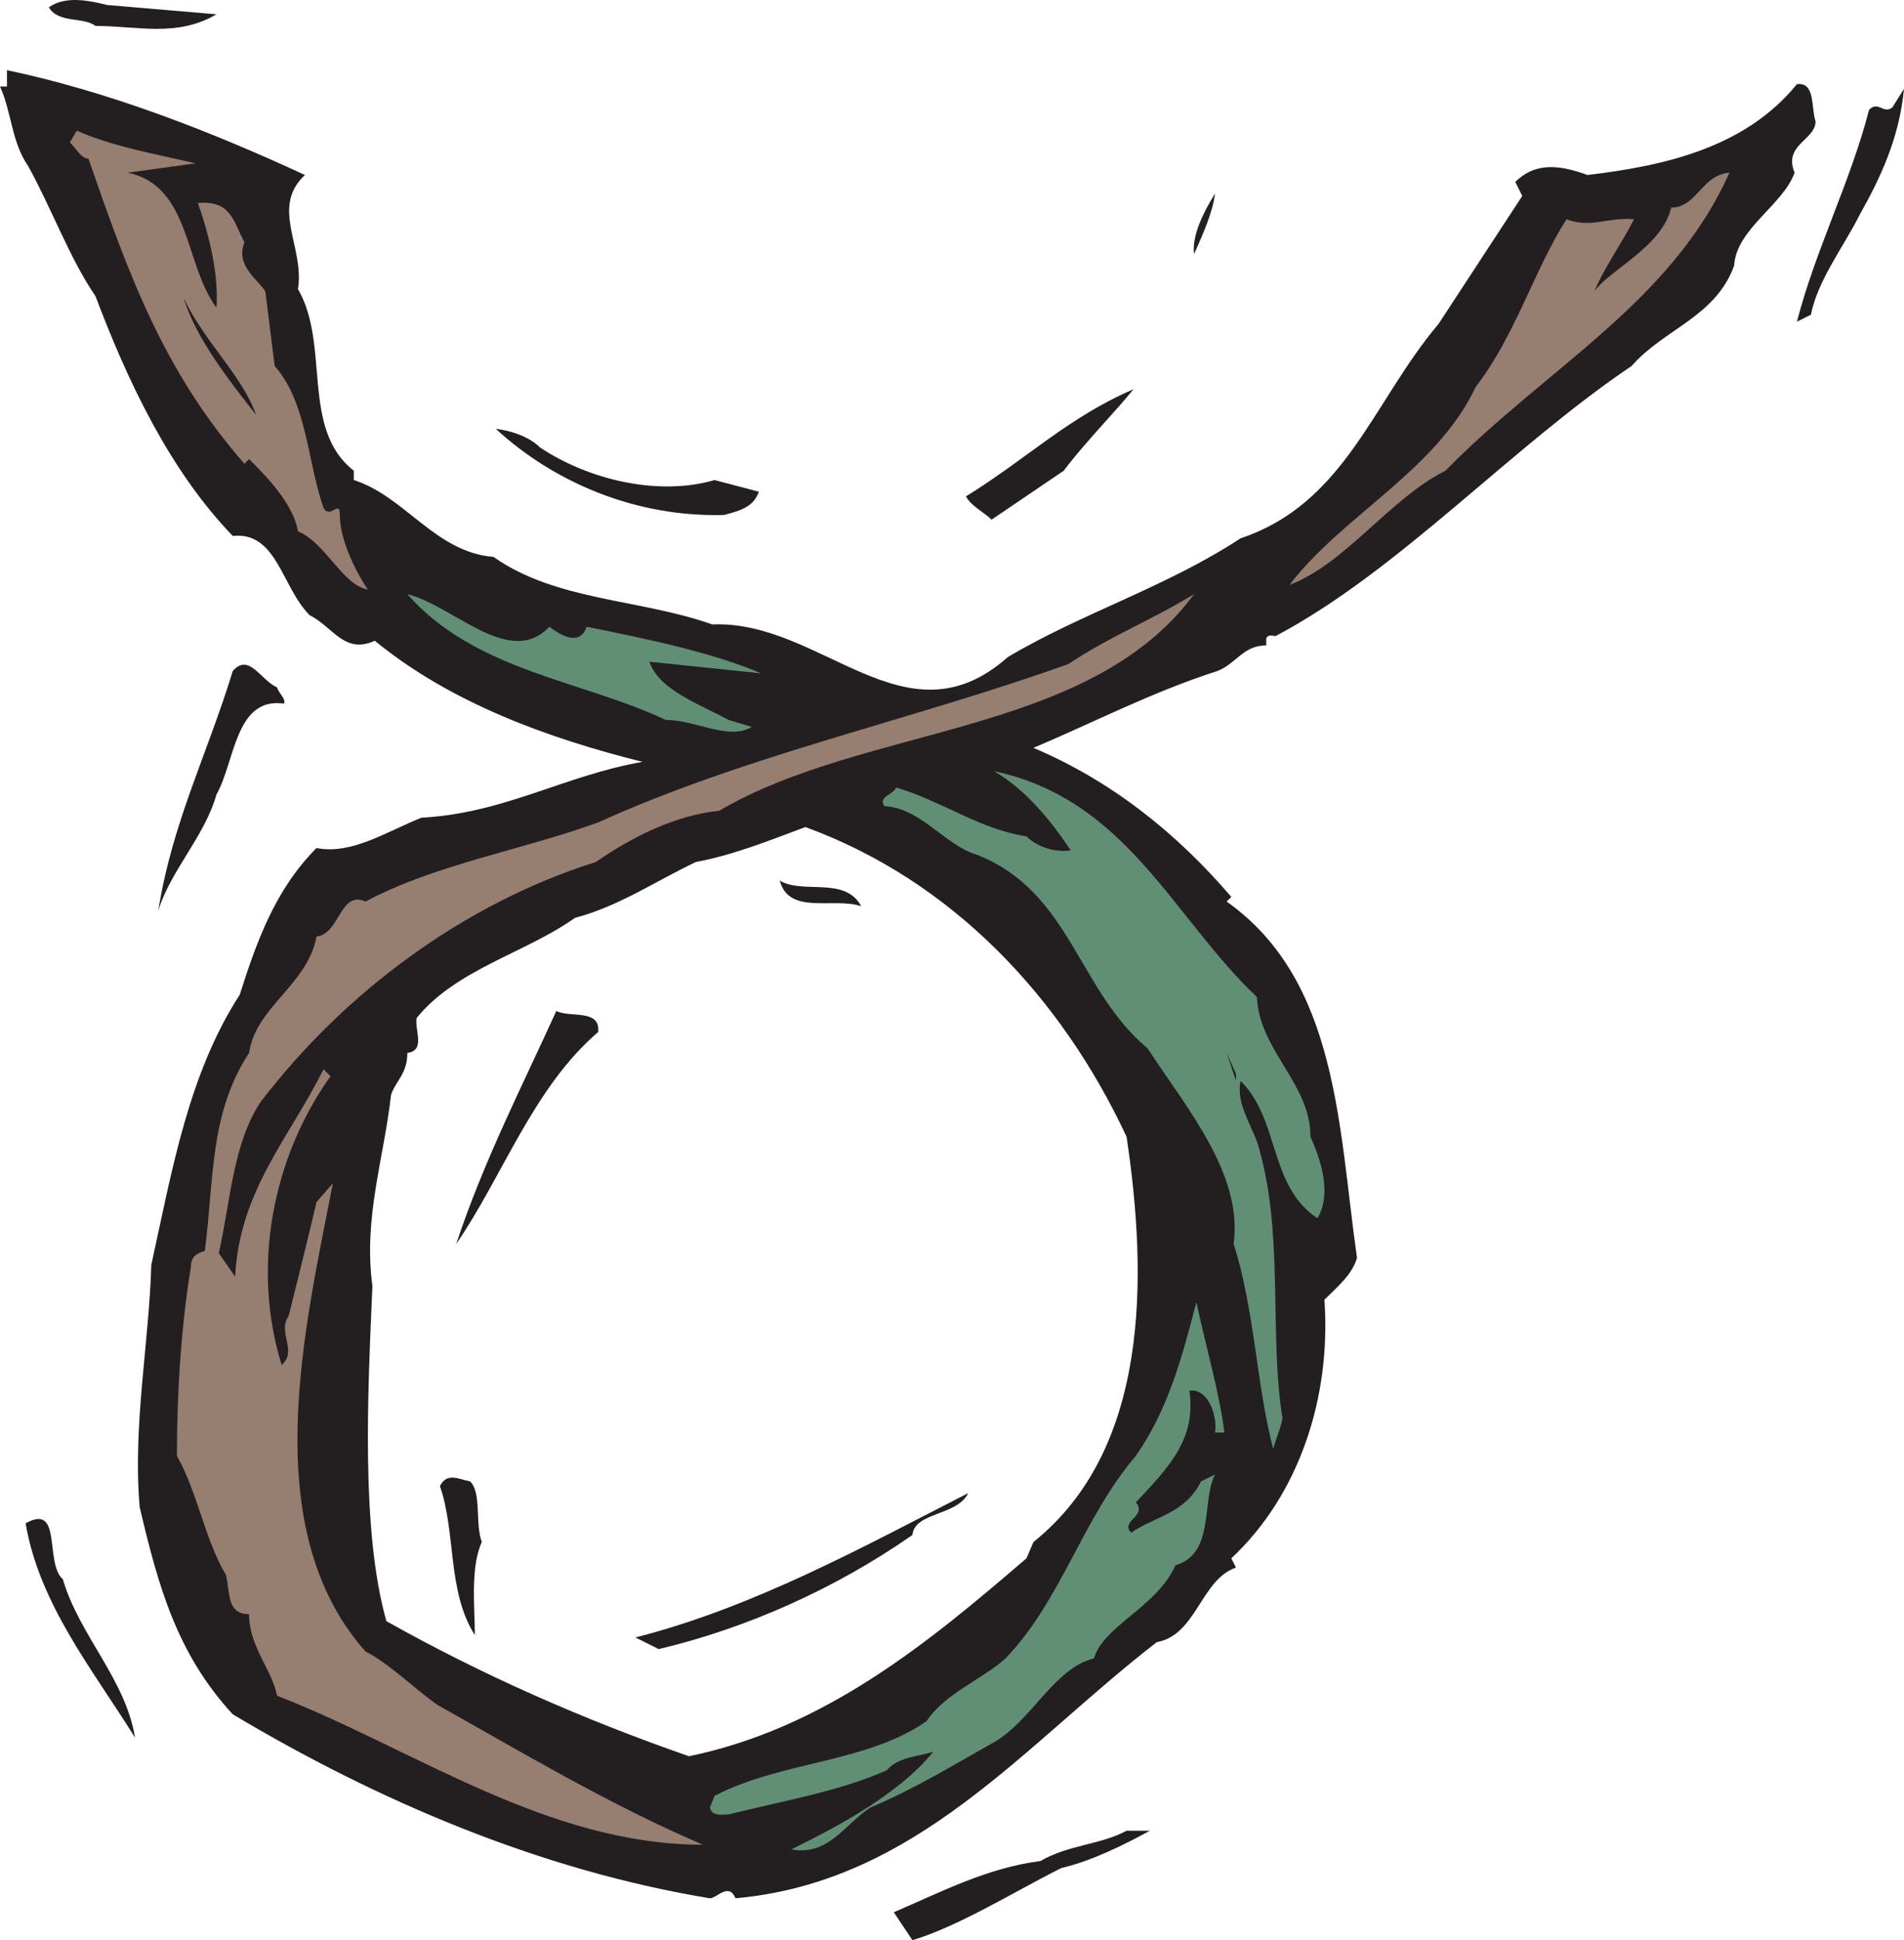 <svg xmlns="http://www.w3.org/2000/svg" width="613.5" height="624.854"><path fill="#231f20" fill-rule="evenodd" d="M98.25 56.354c-11.25 10.5 0 23.25-2.25 36.75 10.5 18 .75 45 18 58.5v3c16.5 5.25 26.25 23.25 45 24.75 20.25 14.25 47.25 13.5 70.5 21.75 35.25-1.5 62.25 39.75 95.25 10.5 24-14.25 51-22.5 75-38.25 33.75-11.25 42.75-44.25 63.75-69l27-41.25-2.25-4.5c6.75-6.75 15-5.25 23.25-2.25 25.5-3 51-9 67.5-29.25 6-.75 4.5 7.5 6 12 0 6-10.5 7.5-6.75 16.5-3.75 10.5-18.75 18-19.5 30-6 16.5-22.5 20.25-33 32.25-39 26.25-75 66-114.75 87-.75 0-2.25-.75-3 .75v2.25c-7.5 0-9.75 6-15.75 8.25-21 6.75-39.75 16.5-59.25 24.75 24.75 10.5 45.75 27 63.75 48l-1.5 1.5c36 25.5 36 72.75 42 114.75-1.5 5.25-6 9-10.5 13.5 2.25 31.5-8.25 63-30 83.25l1.5 3c-11.25 3.75-12.75 21.75-25.5 24-42.75 33-77.25 77.25-135.75 82.5-2.25-5.25-6 0-8.25 0-54.75-9-107.25-31.5-153.75-59.25-18-19.5-24-41.25-30-66.75-2.25-26.25 3-52.5 3.75-78 6.75-30.75 12-61.5 28.5-87 5.25-16.5 11.25-33.75 24.75-47.25 11.25 2.25 22.5-5.25 33.75-9.75 27-1.5 45.75-13.5 71.25-18-30-7.5-61.5-18.75-86.25-39-9.75 4.5-13.5-4.5-21-8.25-9-9-10.5-27-24.75-25.5-20.25-21-33.75-49.5-44.25-77.25-8.25-12-14.25-28.5-21.75-42-5.25-7.5-5.25-17.25-9-25.5h2.25v-5.25c32.25 6.75 65.25 19.5 96 33.75m161.25 210c-12 4.5-23.25 9-35.25 11.25-12.75 6-24.75 14.25-39 18-15.75 11.25-38.25 16.5-51 32.25-.75 3.75 3 10.5-3 11.25 0 6.75-3.75 9-5.25 13.5-2.25 20.25-9 39.75-6 61.5-1.5 34.5-3.75 78.75 4.5 108 30.75 17.25 63 31.5 97.5 43.5 43.5-9 76.5-36 108.75-63.75l2.25-5.25c37.5-30 36.75-85.5 30-130.5-21-45-56.25-82.5-103.5-99.75M69.75 4.604c-12.75 7.5-25.5 3.75-39 3.75-3.75-3-12-.75-15-6C21-1.396 28.5.104 34.5 1.604l35.25 3m529.5 64.5c-5.25 10.5-13.5 21-15.75 32.25l-4.5 2.25c6-23.25 17.25-45 23.25-68.25 3-3 4.5 1.5 7.5-.75l3.75-6c-1.5 15.75-7.5 28.5-14.25 40.5"/><path fill="#967e71" fill-rule="evenodd" d="m63 52.604-21.75 3c20.25 4.5 18 29.25 28.5 43.5.75-10.5-2.25-23.25-6-33.75 10.5-.75 11.25 5.25 15 12.75-3 7.5 4.5 12 6.75 15.75l3 24c10.5 12 10.5 30.75 15.75 45.75 2.25 3.75 5.25-3 5.25 2.25 0 7.5 4.5 17.25 9 24-8.25-1.5-13.5-15-22.5-18.75-1.5-9-10.5-18-15.75-23.25l-1.5 1.5c-26.25-30-37.5-61.5-50.25-98.25-2.25 0-3.75-3-6-5.25l2.25-3.75c12 5.25 25.5 7.5 38.25 10.5m494.25 3c-18.75 42-59.25 63-91.5 96-18 9-32.25 30-50.25 36.75 17.25-22.5 47.25-36.75 60-63.75 12.75-16.5 18.75-37.5 29.25-54 7.5 3 13.5-.75 21.75 0-3.75 7.5-9.75 15.75-12.75 23.25 4.5-6.75 21.75-14.25 24.75-27 8.25 0 9.75-10.5 18.75-11.25"/><path fill="#231f20" fill-rule="evenodd" d="M384.75 81.854c-.75-6 3-13.5 6.75-19.5-.75 6-3.75 12.75-6.75 19.5M82.5 133.604c-8.25-10.5-19.5-24.75-23.25-37.5 6.75 14.25 18.75 24.75 23.25 37.5m-12-34.5 2.25 5.25-2.25-5.25m294.75 26.25c-6.75 8.25-15.75 17.25-22.5 26.25l-23.25 15.75c-2.25-2.25-6.75-4.5-8.25-7.5 19.5-12 33-25.5 54-34.5M174 144.104c15.75 10.5 38.25 15.75 56.25 10.5l14.25 3.75c-1.5 4.5-5.25 6-11.25 7.5-28.5.75-54.75-10.5-73.5-27.75 6 .75 11.25 3 14.25 6"/><path fill="#618f75" fill-rule="evenodd" d="M177 201.854c3 2.25 9.75 6.75 12 0 18.75 3.75 40.5 8.25 56.25 15l-36-3.75c3 9 15.75 13.5 25.5 18.75l7.5 2.25c-7.5 4.5-18-2.25-27.75-2.25-27-12.75-61.5-15.75-83.25-40.5 15 3.75 33 24 45.75 10.5"/><path fill="#967e71" fill-rule="evenodd" d="M231.75 261.104c-14.25 1.5-27.75 8.25-39.75 16.5-42.75 13.5-81 42-108 77.25-9 13.5-9.75 32.25-13.5 48.75l5.25 7.5c1.5-27.75 17.25-44.25 28.5-66.75l2.25 2.25c-18.75 26.25-25.5 61.5-15.75 93 5.25-4.5-1.5-10.5 2.25-15.75 3-12 6-24 9-36.75l5.25-6c-9 46.5-24.75 111 10.5 150.75 7.5 3.75 15.75 12 23.25 17.25 25.5 14.25 55.5 32.25 85.5 45-50.25 0-93-30.75-137.25-48-1.5-8.25-9-15.75-9-26.25-7.5 0-6-7.5-7.5-12.75-6.75-11.25-9-26.25-15.75-38.25 0-21 1.5-42.75 4.5-60.75 0-3.75 2.25-4.5 4.5-5.25 3-23.25 1.5-44.25 14.25-63.75 2.25-15 18.75-21.75 21.75-37.5 7.5-.75 7.5-15 15.75-11.25 22.5-12 50.25-16.5 75-25.5 48-21.75 101.25-33 151.5-51 13.5-9 27-14.25 40.5-22.5-33.75 45.75-105.75 42-153 69.75"/><path fill="#231f20" fill-rule="evenodd" d="M91.5 226.604c-15.75-2.25-15.75 18.75-21.75 29.25-3.75 13.5-15 24.75-18.75 37.5 4.5-28.5 15.75-50.25 24-77.25 5.25-6 9 3 14.25 5.25.75 2.25 3 3.75 2.25 5.25"/><path fill="#618f75" fill-rule="evenodd" d="M405 321.104c.75 17.25 17.25 27.75 17.25 45 3.75 8.25 6.75 18.75 2.25 26.25-15.75-10.5-12-31.5-24.75-44.25-1.5 6.75 3 13.5 5.25 19.5 9 28.5 3.75 61.5 8.25 89.25-.75 3.75-2.25 6.75-3 9.75-5.25-19.5-6-45-12.75-66 3-22.5-15-43.5-27.75-63-22.5-18.75-24.75-50.25-54.75-62.25-10.5-3-18-15-30-15.75-2.25-3 3-3.75 3.75-6 15 4.5 27 13.5 42 15.75 3.75 3.75 9.75 5.25 14.25 4.5-6-9-14.25-19.5-24.75-25.5 42.75 9 57.75 47.25 84.75 72.75"/><path fill="#231f20" fill-rule="evenodd" d="M277.5 291.854c-9-3-23.25 3-26.25-8.25 7.5 4.5 21-1.5 26.25 8.25m-84.75 40.5c-21 18-30.75 46.5-45.75 68.25 9-27 21-50.25 32.25-75 4.5 2.25 14.25-.75 13.5 6.75m205.5 15.75-3-9 3 6.75zm0 0"/><path fill="#618f75" fill-rule="evenodd" d="M394.5 461.354h-3c.75-4.5-1.5-12.75-6.75-13.5h-1.5c2.25 15.75-6.75 24.75-17.25 36 3.75 4.5-5.25 6-1.5 9.75 7.5-5.25 17.25-6 22.5-16.5l4.5-2.25c-4.5 9 0 25.5-12.75 29.25-6 13.5-23.25 19.5-26.25 30-12.75 3-20.25 20.25-32.25 27s-25.5 15-39.75 21c-8.25 5.25-13.5 15.75-25.5 13.5 10.5-5.25 33.75-16.5 45.75-31.5-3.75 1.5-11.25 1.5-15 6-15 6.75-33 9.75-51 14.25-2.25 0-5.25.75-6-2.25l1.5-3.75c21.75-11.25 48.75-10.5 68.25-24 6-9 18-13.5 25.5-20.25 18-18.75 24.75-45 42-65.25 10.5-15 15-32.25 19.5-49.5 3 14.25 7.5 29.25 9 42"/><path fill="#231f20" fill-rule="evenodd" d="M155.25 496.604c-3.75 8.25-2.25 21-2.25 30-9-14.25-6-33-11.25-48 2.25-4.5 6-2.25 9.75-1.5 3.75 3.75 1.5 13.5 3.75 19.5M312 480.854c-3.75 7.5-17.25 6-18 13.5-24.75 17.25-53.25 30-81.75 36.75l-7.5-3.75c38.25-9.75 73.5-29.25 107.25-46.5m-291.75 27.75c5.25 18 20.25 32.25 23.25 51-13.5-21.75-30.75-42.75-35.25-69 12-6.75 6 12.75 12 18m350.25 81c-8.25 4.5-18.75 9.75-28.5 12-15 7.5-33 18.75-48 23.25l-6-9c15.75-6.75 30-14.25 47.25-16.5 9-5.25 19.5-5.25 27.75-9.75h7.5"/></svg>
